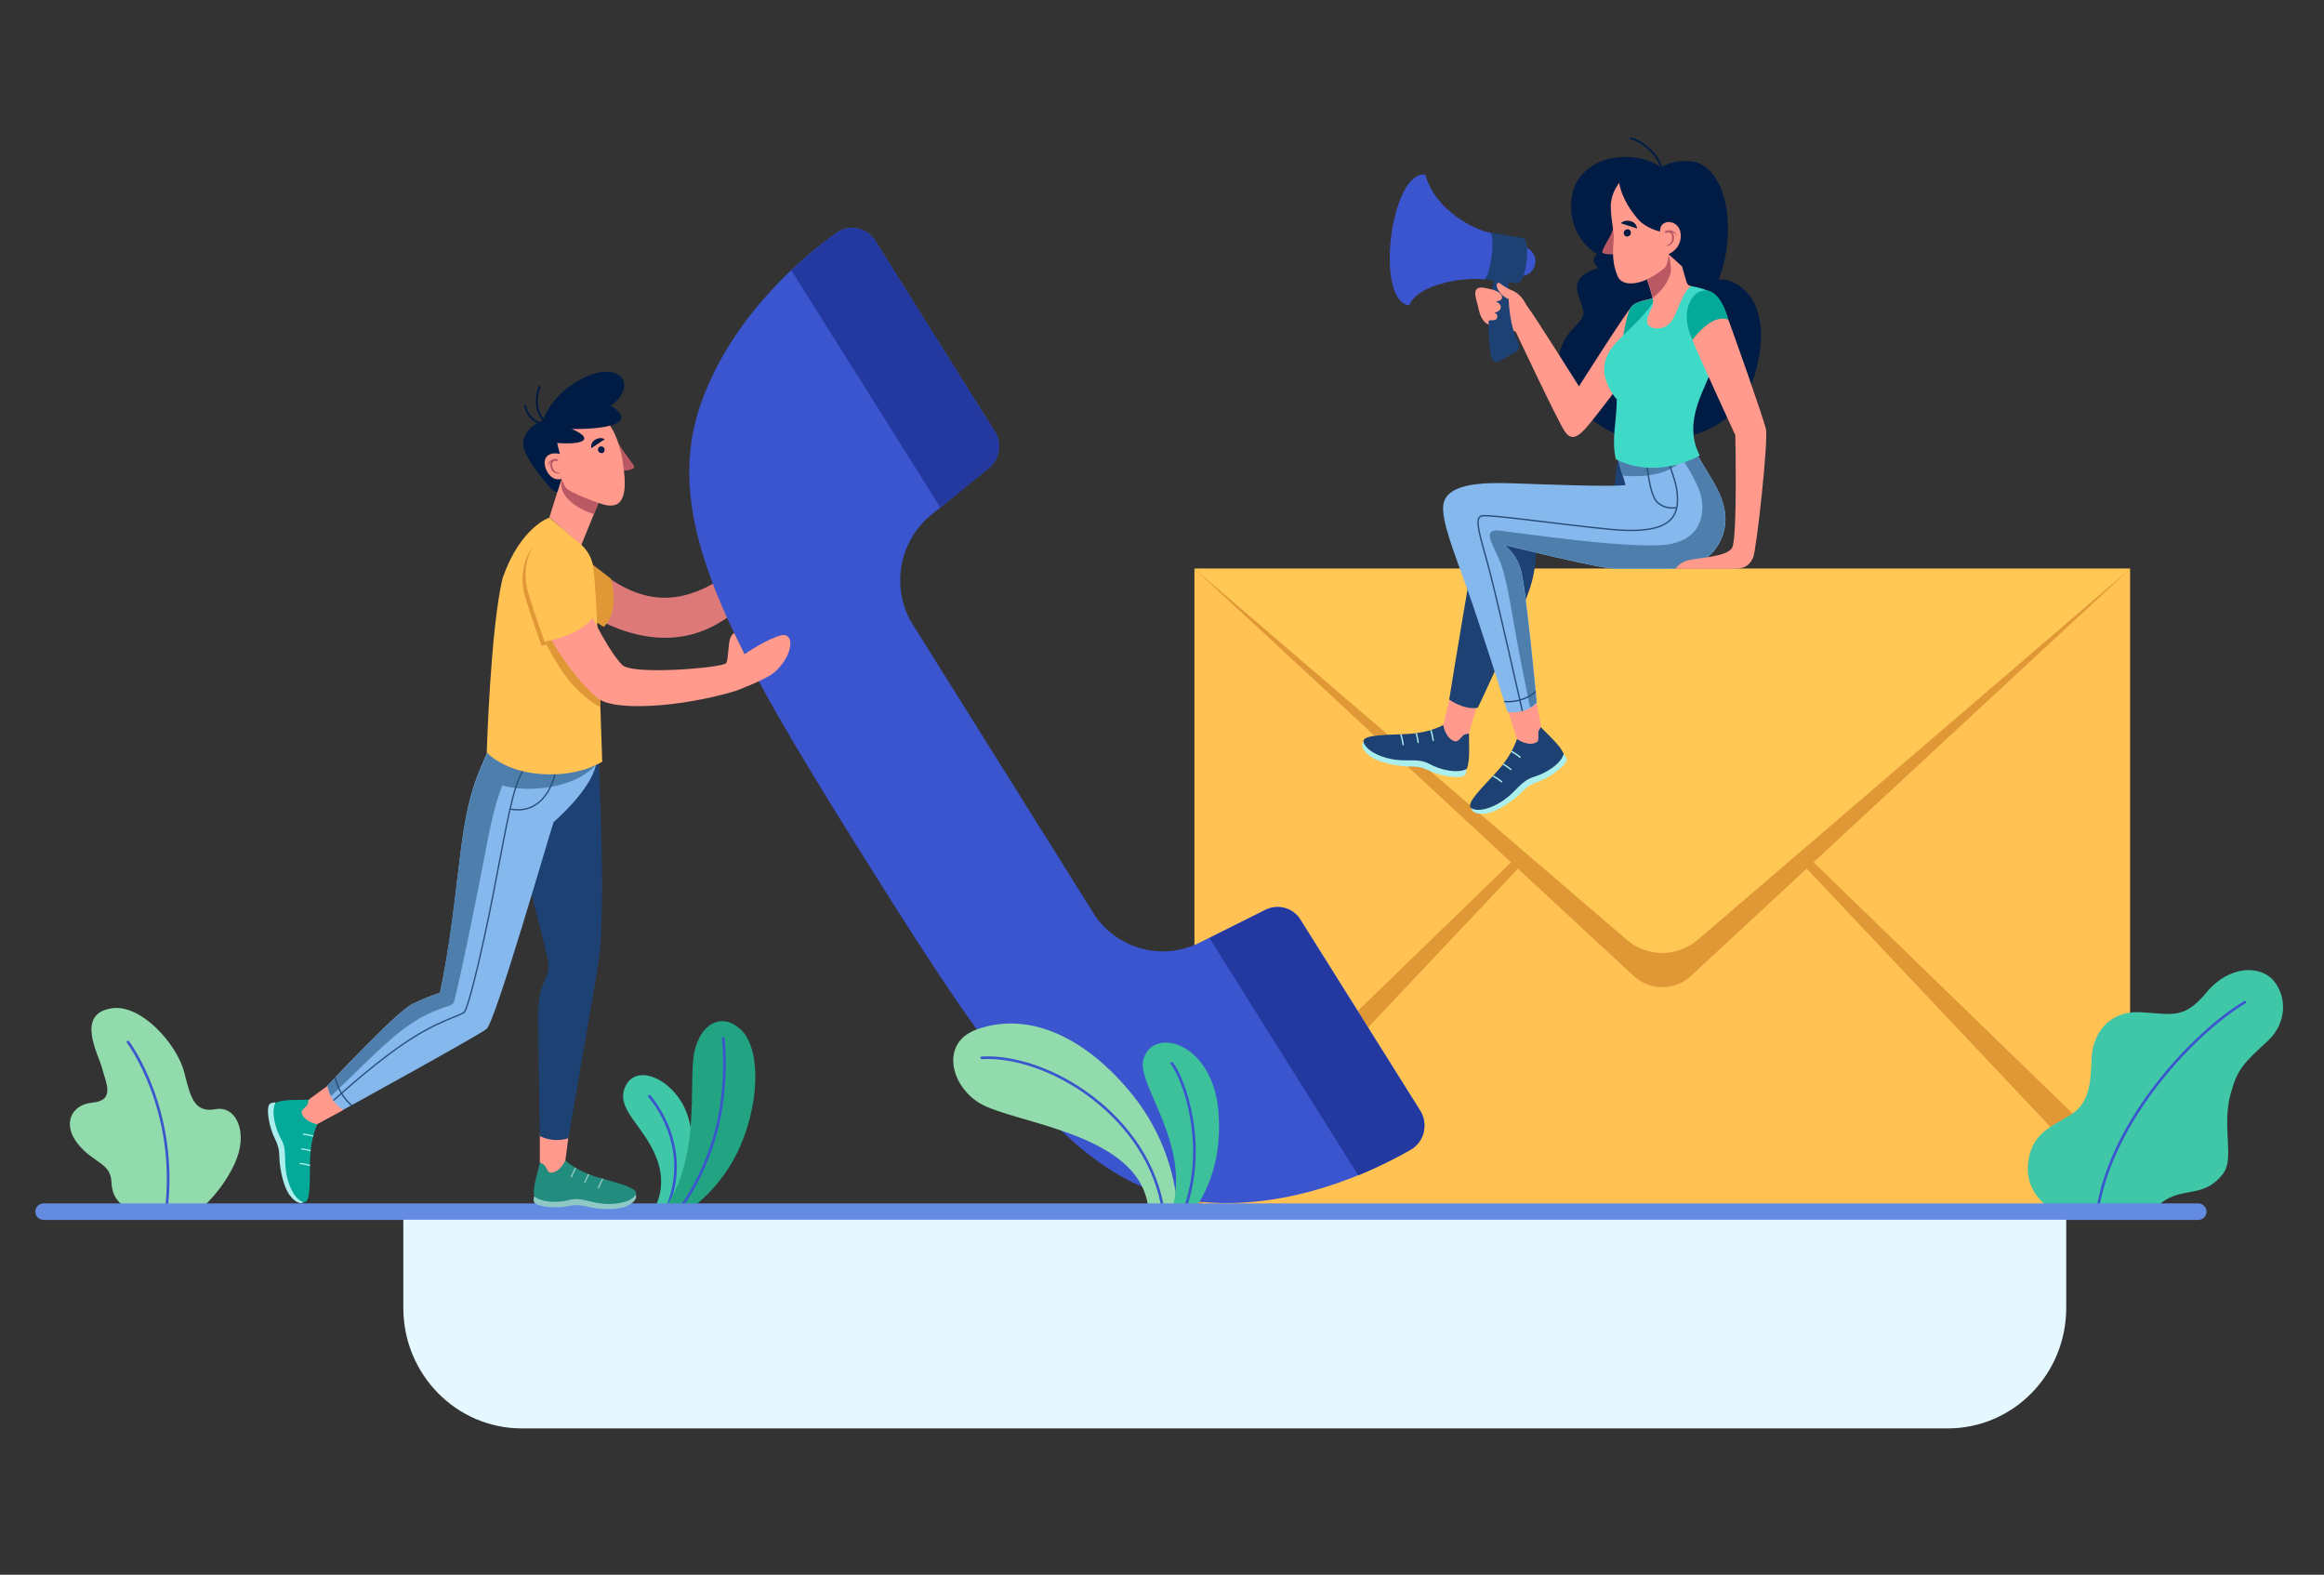 <?xml version="1.0" encoding="utf-8"?>
<!-- Generator: Adobe Illustrator 25.2.0, SVG Export Plug-In . SVG Version: 6.00 Build 0)  -->
<svg version="1.1" id="Layer_1" xmlns="http://www.w3.org/2000/svg" xmlns:xlink="http://www.w3.org/1999/xlink" x="0px" y="0px"
	 viewBox="0 0 927.7 628.5" style="enable-background:new 0 0 927.7 628.5;" xml:space="preserve">
<rect x="0" y="0" width="927.7" height="628.5" fill="#333333" stroke="none"/>
<style type="text/css">
	.st0{fill:#FFC253;}
	.st1{fill:#E09736;}
	.st2{fill:#FFC854;}
	.st3{fill:#40C7A7;}
	.st4{fill:none;stroke:#3B55CE;stroke-width:1.05;stroke-linecap:round;stroke-miterlimit:10;}
	.st5{fill:#3B55CE;}
	.st6{fill:#AAEEED;}
	.st7{fill:#1E4174;}
	.st8{clip-path:url(#SVGID_4_);fill:none;stroke:#AAEEED;stroke-width:0.551;stroke-linecap:round;stroke-miterlimit:10;}
	.st9{clip-path:url(#SVGID_6_);fill:none;stroke:#AAEEED;stroke-width:0.551;stroke-linecap:round;stroke-miterlimit:10;}
	.st10{clip-path:url(#SVGID_10_);fill:none;stroke:#AAEEED;stroke-width:0.551;stroke-linecap:round;stroke-miterlimit:10;}
	.st11{fill:#FF9A8D;}
	.st12{clip-path:url(#SVGID_12_);fill:none;stroke:#AAEEED;stroke-width:0.551;stroke-linecap:round;stroke-miterlimit:10;}
	.st13{clip-path:url(#SVGID_14_);fill:none;stroke:#AAEEED;stroke-width:0.551;stroke-linecap:round;stroke-miterlimit:10;}
	.st14{clip-path:url(#SVGID_16_);fill:none;stroke:#AAEEED;stroke-width:0.551;stroke-linecap:round;stroke-miterlimit:10;}
	.st15{fill:#85B8ED;}
	.st16{fill:#4E7EAC;}
	.st17{clip-path:url(#SVGID_18_);fill:none;stroke:#274D79;stroke-width:0.551;stroke-miterlimit:10;}
	.st18{clip-path:url(#SVGID_20_);fill:none;stroke:#274D79;stroke-width:0.551;stroke-miterlimit:10;}
	.st19{clip-path:url(#SVGID_22_);fill:none;stroke:#274D79;stroke-width:0.551;stroke-miterlimit:10;}
	.st20{fill:#001C45;}
	.st21{fill:#03AA99;}
	.st22{fill:#3ED9C7;}
	.st23{fill:#BA5964;}
	.st24{fill:none;stroke:#001C45;stroke-width:0.787;stroke-linecap:round;stroke-miterlimit:10;}
	.st25{fill:#DD7A79;}
	.st26{fill:#2339A0;}
	.st27{fill:#91DBAC;}
	.st28{fill:#22A482;}
	.st29{fill:#3DC19A;}
	.st30{fill:#638BE2;}
	.st31{fill:#E5F7FF;}
	.st32{fill:#8FC9C6;}
	.st33{fill:#228C7E;}
	.st34{clip-path:url(#SVGID_24_);fill:none;stroke:#8FC9C6;stroke-width:0.525;stroke-linecap:round;stroke-miterlimit:10;}
	.st35{clip-path:url(#SVGID_26_);fill:none;stroke:#8FC9C6;stroke-width:0.525;stroke-linecap:round;stroke-miterlimit:10;}
	.st36{clip-path:url(#SVGID_28_);fill:none;stroke:#8FC9C6;stroke-width:0.525;stroke-linecap:round;stroke-miterlimit:10;}
	.st37{clip-path:url(#SVGID_30_);fill:none;stroke:#AAEEED;stroke-width:0.525;stroke-linecap:round;stroke-miterlimit:10;}
	.st38{clip-path:url(#SVGID_32_);fill:none;stroke:#AAEEED;stroke-width:0.525;stroke-linecap:round;stroke-miterlimit:10;}
	.st39{clip-path:url(#SVGID_34_);fill:none;stroke:#AAEEED;stroke-width:0.525;stroke-linecap:round;stroke-miterlimit:10;}
	.st40{clip-path:url(#SVGID_36_);fill:none;stroke:#274D79;stroke-width:0.525;stroke-miterlimit:10;}
	.st41{clip-path:url(#SVGID_38_);fill:none;stroke:#274D79;stroke-width:0.525;stroke-miterlimit:10;}
	.st42{clip-path:url(#SVGID_40_);fill:none;stroke:#274D79;stroke-width:0.525;stroke-miterlimit:10;}
</style>
<g id="Background">
</g>
<g id="Objects">
	<g id="XMLID_213_">
		<g id="XMLID_1771_">
			<rect id="XMLID_1769_" x="476.8" y="227" class="st0" width="373.5" height="256.6"/>
			<path id="XMLID_1073_" class="st1" d="M476.8,227l175.3,162.5c6.5,6,16.4,6,22.9,0L850.3,227L476.8,227L476.8,227z"/>
			<polygon id="XMLID_1800_" class="st1" points="850.3,483.5 663.6,285.6 850.3,466.7 			"/>
			<polygon id="XMLID_1806_" class="st1" points="476.8,483.5 663.6,285.6 476.8,466.7 			"/>
			<path id="XMLID_1773_" class="st2" d="M476.8,227l172.6,148.1c8.2,7,20.1,7,28.3,0L850.3,227H476.8z"/>
		</g>
		<g id="XMLID_1766_">
			<path id="XMLID_1762_" class="st3" d="M820.5,483.5c0,0-11.8-5.4-11-18.3c0.9-12.9,9.5-15.5,17-20.2c7.5-4.7,8.1-12.6,8.4-22.3
				c0.3-9.7,6.6-19.3,19.3-18.7c12.7,0.6,17.4,3.2,26.6-7.9c9.2-11.1,21.6-10.8,26.8-4.7c5.2,6.2,5.5,16.7-2.3,24
				c-9.6,8.9-12.1,11.1-14.8,20.9c-3.8,13.3,1.7,26.2-3.2,32.3c-6.4,8.2-13.4,6.2-20,8.9s-6.9,6-6.9,6L820.5,483.5L820.5,483.5z"/>
			<path id="XMLID_1767_" class="st4" d="M896.1,400c-19.4,11.5-53.2,46.4-58.9,83.5"/>
		</g>
		<g id="XMLID_1760_">
			<path id="XMLID_1808_" class="st5" d="M601.3,104.3c0-3.3,2.6-5.9,5.8-5.9c3.2,0,5.8,2.6,5.8,5.9c0,3.3-2.6,5.9-5.8,5.9
				C603.9,110.2,601.3,107.6,601.3,104.3z"/>
			<g id="XMLID_2219_">
				<path id="XMLID_2266_" class="st6" d="M544.2,296.1c-0.8,0.9-0.9,3.1,2.8,5.8s11.3,3.8,14.3,4c3.1,0.1,5.1-0.3,9.2,1.7
					c4.1,2,11.4,3.3,14,2c1-0.7,0.9-2.6,0.9-2.6L544.2,296.1z"/>
				<g id="XMLID_2230_">
					<g>
						<path id="SVGID_1_" class="st7" d="M586.4,292.7c-0.1,3.2,0.6,10.9-0.9,14.2c-3.7,1.9-10.3,0.5-14.9-2
							c-4.6-2.5-8.7-0.7-14.9-1.9c-6.1-1.1-10.8-4.1-11.4-6.9c-0.7-3.1,10.4-2.7,18.1-3.2c8.7-0.5,13.8-3.6,13.8-3.6L586.4,292.7z"
							/>
					</g>
					<g>
						<defs>
							<path id="SVGID_2_" d="M586.4,292.7c-0.1,3.2,0.6,10.9-0.9,14.2c-3.7,1.9-10.3,0.5-14.9-2c-4.6-2.5-8.7-0.7-14.9-1.9
								c-6.1-1.1-10.8-4.1-11.4-6.9c-0.7-3.1,10.4-2.7,18.1-3.2c8.7-0.5,13.8-3.6,13.8-3.6L586.4,292.7z"/>
						</defs>
						<clipPath id="SVGID_4_">
							<use xlink:href="#SVGID_2_"  style="overflow:visible;"/>
						</clipPath>
						<path id="XMLID_2263_" class="st8" d="M572.1,295.5c0,0-0.5-4.5-2.1-6.3"/>
					</g>
					<g>
						<defs>
							<path id="SVGID_5_" d="M586.4,292.7c-0.1,3.2,0.6,10.9-0.9,14.2c-3.7,1.9-10.3,0.5-14.9-2c-4.6-2.5-8.7-0.7-14.9-1.9
								c-6.1-1.1-10.8-4.1-11.4-6.9c-0.7-3.1,10.4-2.7,18.1-3.2c8.7-0.5,13.8-3.6,13.8-3.6L586.4,292.7z"/>
						</defs>
						<clipPath id="SVGID_6_">
							<use xlink:href="#SVGID_5_"  style="overflow:visible;"/>
						</clipPath>
						<path id="XMLID_2259_" class="st9" d="M566.1,296.3c0,0-0.5-4.5-2.1-6.3"/>
					</g>
					<g>
						<defs>
							<path id="SVGID_8_" d="M586.4,292.7c-0.1,3.2,0.6,10.9-0.9,14.2c-3.7,1.9-10.3,0.5-14.9-2c-4.6-2.5-8.7-0.7-14.9-1.9
								c-6.1-1.1-10.8-4.1-11.4-6.9c-0.7-3.1,10.4-2.7,18.1-3.2c8.7-0.5,13.8-3.6,13.8-3.6L586.4,292.7z"/>
						</defs>
						<clipPath id="SVGID_10_">
							<use xlink:href="#SVGID_8_"  style="overflow:visible;"/>
						</clipPath>
						<path id="XMLID_2236_" class="st10" d="M560.1,297.2c0,0-0.5-4.5-2.1-6.3"/>
					</g>
				</g>
				<path id="XMLID_2220_" class="st11" d="M589.6,281.7l-3.3,11.1c0,0-1.5,0.1-2.2,0.7s-2.1,2.6-3.1,2.4c-3.9-0.8-4.9-6.5-4.9-6.5
					l2.8-11.6L589.6,281.7z"/>
			</g>
			<path id="XMLID_1867_" class="st7" d="M645.8,183.4l-1.5,11.7l-40.2-0.8c0,0-9.5-0.2-12.3,9.6c-2.8,9.8-13.3,75.3-13.3,75.3
				s5.6,4.2,11.4,3.3c0,0,19-39.8,21.7-50.7c2.7-10.9,1.3-20.2,1.3-20.2l48.4-4.3L645.8,183.4z"/>
			<g id="XMLID_2150_">
				<path id="XMLID_2215_" class="st6" d="M587.3,322.5c0.1,1.2,1.5,2.8,6,2.2c4.5-0.7,10.7-5.3,13-7.4s3.4-3.8,7.7-5.3
					c4.3-1.5,10.4-5.7,11.4-8.5c0.2-1.2-1.2-2.5-1.2-2.5L587.3,322.5z"/>
				<g id="XMLID_2158_">
					<g>
						<path id="SVGID_3_" class="st7" d="M615.1,290.2c2.1,2.4,8,7.4,9.1,10.8c-1.3,4-7,7.6-12,9.1c-5,1.5-6.7,5.6-12,9.3
							c-5.2,3.6-10.5,4.7-12.9,3.1c-2.6-1.8,5.6-9.3,10.8-15.2c5.8-6.5,7.4-12.3,7.4-12.3L615.1,290.2z"/>
					</g>
					<g>
						<defs>
							<path id="SVGID_11_" d="M615.1,290.2c2.1,2.4,8,7.4,9.1,10.8c-1.3,4-7,7.6-12,9.1c-5,1.5-6.7,5.6-12,9.3
								c-5.2,3.6-10.5,4.7-12.9,3.1c-2.6-1.8,5.6-9.3,10.8-15.2c5.8-6.5,7.4-12.3,7.4-12.3L615.1,290.2z"/>
						</defs>
						<clipPath id="SVGID_12_">
							<use xlink:href="#SVGID_11_"  style="overflow:visible;"/>
						</clipPath>
						<path id="XMLID_2207_" class="st12" d="M606.8,302.2c0,0-3.4-2.9-5.8-3"/>
					</g>
					<g>
						<defs>
							<path id="SVGID_13_" d="M615.1,290.2c2.1,2.4,8,7.4,9.1,10.8c-1.3,4-7,7.6-12,9.1c-5,1.5-6.7,5.6-12,9.3
								c-5.2,3.6-10.5,4.7-12.9,3.1c-2.6-1.8,5.6-9.3,10.8-15.2c5.8-6.5,7.4-12.3,7.4-12.3L615.1,290.2z"/>
						</defs>
						<clipPath id="SVGID_14_">
							<use xlink:href="#SVGID_13_"  style="overflow:visible;"/>
						</clipPath>
						<path id="XMLID_2175_" class="st13" d="M603.1,307.1c0,0-3.4-2.9-5.8-3"/>
					</g>
					<g>
						<defs>
							<path id="SVGID_15_" d="M615.1,290.2c2.1,2.4,8,7.4,9.1,10.8c-1.3,4-7,7.6-12,9.1c-5,1.5-6.7,5.6-12,9.3
								c-5.2,3.6-10.5,4.7-12.9,3.1c-2.6-1.8,5.6-9.3,10.8-15.2c5.8-6.5,7.4-12.3,7.4-12.3L615.1,290.2z"/>
						</defs>
						<clipPath id="SVGID_16_">
							<use xlink:href="#SVGID_15_"  style="overflow:visible;"/>
						</clipPath>
						<path id="XMLID_2167_" class="st14" d="M599.4,312c0,0-3.4-2.9-5.8-3"/>
					</g>
				</g>
				<path id="XMLID_2151_" class="st11" d="M613.4,280.4l1.8,9.7c0,0-1,1.2-1.1,2.1c-0.1,0.9,0.3,3.4-0.5,3.9c-3.3,2.2-8-1.1-8-1.1
					l-3.9-12L613.4,280.4z"/>
			</g>
			<path id="XMLID_1889_" class="st15" d="M676.1,178.5c1.5,3.8,4.8,8.4,6.8,12c2.1,3.6,8.4,13.1,4.8,23.1
				c-3.9,10.7-12.7,13.4-21.8,13.4c-9.1,0-15,0-21.2,0s-44.3-9.5-44.3-9.5s4.4,2.6,6.6,9.5c2.2,6.9,6.5,53.5,6.5,53.5
				c-2.8,2.9-6.7,4.1-11.7,3.7c0,0-11.4-36.1-16.2-49.4c-5-13.9-10.5-27.5-9.4-33.6c1.5-8.4,15.9-8.7,27.8-8.3
				c11.9,0.4,39.3,1.5,44.9,0.7l-2.9-10.1L676.1,178.5z"/>
			<path id="XMLID_1606_" class="st16" d="M687.6,213.5c3.7-10-2.7-19.5-4.8-23.1c-2.1-3.6-5.4-8.1-6.8-12l-30.2,4.9l1.8,6.5
				c0,0,16.8,2.3,24.1-6.5c0,0,5.3,8.3,6.9,13.2c2.1,6.8,1.6,17.9-11.6,20.6c-13.2,2.7-61.8-4.6-68.2-5.3c-6.4-0.7-4.3,3.1-0.7,10.7
				c3.6,7.7,5.1,21.4,8.3,37.9c2,10.5,4.4,22,4.4,22c0.9-0.5,1.8-1.2,2.6-2c0,0-4.3-46.5-6.5-53.5c-2.2-6.9-6.6-9.5-6.6-9.5
				s38.1,9.5,44.3,9.5c6.2,0,12.1,0,21.2,0C674.9,227,683.7,224.3,687.6,213.5z"/>
			<g id="XMLID_1037_">
				<g>
					<defs>
						<path id="SVGID_17_" d="M676.1,178.5c1.5,3.8,4.8,8.4,6.8,12c2.1,3.6,8.4,13.1,4.8,23.1c-3.9,10.7-12.7,13.4-21.8,13.4
							c-9.1,0-15,0-21.2,0s-44.3-9.5-44.3-9.5s4.4,2.6,6.6,9.5c2.2,6.9,6.5,53.5,6.5,53.5c-2.8,2.9-6.7,4.1-11.7,3.7
							c0,0-11.5-36.1-16.2-49.4c-4.8-13.8-10.5-27.5-9.4-33.6c1.5-8.4,15.9-8.7,27.8-8.3c11.9,0.4,39.3,1.5,44.9,0.7l-2.9-10.1
							L676.1,178.5z"/>
					</defs>
					<clipPath id="SVGID_18_">
						<use xlink:href="#SVGID_17_"  style="overflow:visible;"/>
					</clipPath>
					<path id="XMLID_1590_" class="st17" d="M664.7,178.5c1.5,9.1,5.3,13.6,4.9,22c-0.4,8.3-7,12.6-26.4,10.8
						c-19.3-1.8-49.1-6.2-51.7-5.4c-2.6,0.7-1.7,4.8,1.7,16.7c3.5,11.9,15.3,64.8,15.3,64.8"/>
				</g>
				<g>
					<defs>
						<path id="SVGID_19_" d="M676.1,178.5c1.5,3.8,4.8,8.4,6.8,12c2.1,3.6,8.4,13.1,4.8,23.1c-3.9,10.7-12.7,13.4-21.8,13.4
							c-9.1,0-15,0-21.2,0s-44.3-9.5-44.3-9.5s4.4,2.6,6.6,9.5c2.2,6.9,6.5,53.5,6.5,53.5c-2.8,2.9-6.7,4.1-11.7,3.7
							c0,0-11.5-36.1-16.2-49.4c-4.8-13.8-10.5-27.5-9.4-33.6c1.5-8.4,15.9-8.7,27.8-8.3c11.9,0.4,39.3,1.5,44.9,0.7l-2.9-10.1
							L676.1,178.5z"/>
					</defs>
					<clipPath id="SVGID_20_">
						<use xlink:href="#SVGID_19_"  style="overflow:visible;"/>
					</clipPath>
					<path id="XMLID_1038_" class="st18" d="M669.3,202.6c0,0-4.3,1-7.7-2.1c-3.4-3.1-4.4-17.1-4.4-17.1"/>
				</g>
				<g>
					<defs>
						<path id="SVGID_21_" d="M676.1,178.5c1.5,3.8,4.8,8.4,6.8,12c2.1,3.6,8.4,13.1,4.8,23.1c-3.9,10.7-12.7,13.4-21.8,13.4
							c-9.1,0-15,0-21.2,0s-44.3-9.5-44.3-9.5s4.4,2.6,6.6,9.5c2.2,6.9,6.5,53.5,6.5,53.5c-2.8,2.9-6.7,4.1-11.7,3.7
							c0,0-11.5-36.1-16.2-49.4c-4.8-13.8-10.5-27.5-9.4-33.6c1.5-8.4,15.9-8.7,27.8-8.3c11.9,0.4,39.3,1.5,44.9,0.7l-2.9-10.1
							L676.1,178.5z"/>
					</defs>
					<clipPath id="SVGID_22_">
						<use xlink:href="#SVGID_21_"  style="overflow:visible;"/>
					</clipPath>
					<path id="XMLID_1374_" class="st19" d="M598.9,279.8c0,0,8.6,1.9,15.2-4.7"/>
				</g>
			</g>
			<path id="XMLID_2377_" class="st20" d="M663.2,66.9c0,0-6.1-5.2-17.4-4.1c-9,0.9-15.6,6.2-17.7,12.9c-2.1,6.7-1.5,18.9,9.5,25.8
				c0,0-3.4,1.9,0.4,5.5c0,0-5.8,1.4-7.7,4.7c-1.9,3.3,0,6.4,1.1,10.1c1.1,3.7,1.5,4.3-3.4,9.3c-4.9,5-9.1,13.8-2.2,25
				c6.9,11.3,18.9,20.7,35.6,19.8c16.9-0.9,35.9-6.6,40.7-33s-11.6-32.4-16.1-31.2c0,0,5-11.3,3.5-25.8
				c-1.5-14.5-8.5-21.1-14.4-21.5C666.5,63.7,663.2,66.9,663.2,66.9z"/>
			<path id="XMLID_1683_" class="st11" d="M659.7,119c-2.2,0.7-6,1.2-7.9,2.8c-2,1.6-21.5,32.4-21.5,32.4s-18-28.6-20.6-31.9
				c-2.8-3.6-16.5-8-19-7.5c-3.1,0.6-1.4,4.5-0.8,7.1c0.4,1.5,0.9,5.5,3.5,7.2c2.5,1.8,11.6,3.2,11.6,3.2s16.2,34.5,19.5,39.7
				c2.2,3.3,4.5,3.4,8.5-1.1c3.9-4.3,19.4-25,19.4-25L659.7,119z"/>
			<path id="XMLID_2049_" class="st21" d="M659.7,119c-3.6,1.3-6.8,1.2-8.6,3.6c-1.8,2.3-3.4,13-3.4,13s8.9-1.8,11.3-6.6
				c2.4-4.8,2.4-9.1,2.4-9.1L659.7,119z"/>
			<path id="XMLID_2309_" class="st22" d="M672.1,113.1c0,0,1.5,1.1,3,1.1c2,0.3,8.5,1.7,9.8,4.2c3.2,4.4-0.1,18.9-1.9,29.1
				c-1.1,6.2-11.9,20.1-4.5,34.3c0,0-16.7,10-33.5,1.5c-1.8-8.4,0.3-14.3,0.4-23.9c-2.4-2.6-4.7-7.4-5-10.6
				c-0.8-11.6,10.6-15.1,19.5-28.1c2.5-3.6,4.4-3.4,7.7-6.1C669.9,113.1,672.1,113.1,672.1,113.1z"/>
			<path id="XMLID_1633_" class="st11" d="M677.3,118.1c5-3.2,9.1,0.7,11.5,6.6c2.4,5.8,15,41.9,16.1,46.4
				c1.1,4.5-3.8,48.9-5.1,51.5c-1.3,2.6-2.7,4.4-7.7,4.4s-23.2,0-23.2,0s1.2-2.4,5.1-3.4c4-1,15.2-1.3,17.4-4.9s1.3-45,1.3-45
				s-14-30.3-17.1-37.9C672.5,128.2,673.7,120.4,677.3,118.1z"/>
			<path id="XMLID_1757_" class="st21" d="M679.6,116.1c-3,0-9.8,6.9-4,19.6c0,0,7.5-10.8,14.3-8.1
				C689.9,127.6,686.9,114.4,679.6,116.1z"/>
			<g id="XMLID_1895_">
				<path id="XMLID_2064_" class="st11" d="M666.1,101.4l5.3,4.8l2.3,8c0,0-3.3,2.2-4.6,4.2c-1.6,2.4-5,8.1-9.2,8.6
					c0,0,0.4-5.1-0.2-7.9c-0.6-2.8-2.5-8.3-2.5-8.3L666.1,101.4z"/>
				<path id="XMLID_2050_" class="st23" d="M666.1,101.4c0,0,1.1,4.5,0.9,6.7c-0.2,2.3-2.2,7-7.3,10.8c-0.6-2.8-2.5-8.3-2.5-8.3
					L666.1,101.4z"/>
				<path id="XMLID_2046_" class="st23" d="M643.9,91.4c-1,3.6-5,8.6-4.2,9.5c0.7,0.7,4.2,0.6,4.2,0.6s2.5-2.5,1.7-6
					C644.8,92,643.9,91.4,643.9,91.4z"/>
				<path id="XMLID_1993_" class="st11" d="M652.7,68.9c-4.9,0.5-9.8,7.3-9.7,13.6s1.5,9.7,1.1,14.1c-0.4,4.4-0.4,8.7,1.5,13.3
					c1.2,3.1,4.4,3.8,8.6,2.8c3.9-0.9,9.2-4.7,10.4-5.9c1.2-1.2,1.5-5.3,1.5-5.3s5.8-0.9,8.4-6.2C677.1,89.8,676.6,66.7,652.7,68.9z
					"/>
				<path id="XMLID_1981_" class="st20" d="M666.1,101.4c0,0,5.3-2.1,4.8-8c-0.5-6.1-8.6-6.3-8.2-1c0,0-5.7-1.1-9.1-5.2
					c-6.5-7.7-7.2-14-7.2-14c1.4-9.6,16.9-6.2,16.9-6.2s7.9-3.4,14.6,1.1c4.8,3.3,7.2,14.9,3.4,24.6c-3.9,9.7-9.8,13.6-9.8,13.6
					L666.1,101.4z"/>
				<g id="XMLID_1897_">
					<g id="XMLID_1920_">
						<path id="XMLID_1935_" class="st20" d="M648.2,92.9c0-0.8,0.7-1.4,1.5-1.4c0.8,0,1.4,0.7,1.3,1.5c0,0.8-0.7,1.4-1.5,1.4
							C648.7,94.4,648.1,93.7,648.2,92.9z"/>
						<path id="XMLID_1921_" class="st20" d="M647,89.1l6.5,2.1c0,0-0.1-2.2-2.4-2.9C648.4,87.5,647,89.1,647,89.1z"/>
					</g>
					<path id="XMLID_1913_" class="st23" d="M667.5,92.1c-0.9-0.3-2.2-0.3-2.9,0.3c-0.3,0.2,0.2,0.7,0.5,0.6
						c1.5-0.6,3.3-0.6,4.1,1.1c0,0.1,0.1,0,0.1-0.1C669,93.1,668.5,92.4,667.5,92.1z"/>
					<path id="XMLID_1898_" class="st23" d="M666.8,92.2c-0.2-0.1-0.5,0.3-0.5,0.5c0.2,0.1,0.6,0.4,0.8,0.7c0.3,0.6,0.4,1.1,0.4,1.7
						c-0.1,1.5-1,2.6-2.4,2.9c0,0-0.1,0.1,0,0.1c1.3,0.3,2.7-1,3-2.2C668.4,94.8,668.3,92.9,666.8,92.2z"/>
				</g>
			</g>
			<path id="XMLID_1796_" class="st11" d="M659.9,120.9c0.1,1.7-3.1,5.5-2.3,8.1c0.8,2.6,6.1,3,9,0c2.9-3,4.6-12.3,8.5-14.8
				c0,0-1.3,0-1.9-1.6L659.9,120.9z"/>
			<path id="XMLID_1653_" class="st7" d="M602.4,111.9c0,0-1.6,14.1,3.8,25.4c0.5,1.1,0.1,2.5-1,3.1l-6.5,3.7
				c-1.4,0.8-3.1,0-3.4-1.6c-1-5.5-2.4-17.7,1.3-31.2L602.4,111.9z"/>
			<path id="XMLID_1791_" class="st11" d="M595.5,115.5c1.7,0.5,4.1,1.5,4.1,3.1c0.1,1.6-2.5,1.7-2.5,1.7s1.8,0.8,2,2
				c0.1,1.2-1,2.4-2.7,2.4c0,0,1.8,0.6,1.2,2.2c-0.5,1.6-3.1,0.3-3.7,1.5c0,0-1.5-1.5-1.7-4.9C592.1,120,595.5,115.5,595.5,115.5z"
				/>
			<path id="XMLID_1799_" class="st11" d="M609.6,122.3c-1.6-3.1-3.1-5.3-6.7-6.7c-3.1-1.2-4.5-3.6-5.3-2.4c-0.8,1.2,1.4,5,4.7,6.2
				L609.6,122.3z"/>
			<path id="XMLID_1797_" class="st7" d="M592.2,111.4l13.5,1.7c3.5,0.4,5.6-17.7,2.2-18.1l-13.3-2.3L592.2,111.4z"/>
			<path id="XMLID_1809_" class="st5" d="M594.6,92.8c-4.9-0.6-21.9-8.6-25.6-23.1c-13.9-1.8-20.4,50.4-6.5,52.2
				c3.8-9,22.9-11.3,29.7-10.4C594.9,111.8,597.3,93.1,594.6,92.8z"/>
			<path id="XMLID_1671_" class="st24" d="M651,55.2c4.3,1,10.7,6.2,12.2,11.7"/>
		</g>
		<g id="XMLID_2144_">
			<path id="XMLID_1764_" class="st25" d="M234.1,223.4c11.1,10.3,23.3,17.3,37.3,14.6c19.8-3.8,35.2-24.3,35.2-24.3
				s5.1,6.7,5.1,7.4c0,0.7-13.1,27-36.8,32.4c-23.7,5.4-45-11.9-45-11.9L234.1,223.4z"/>
			<path id="XMLID_2131_" class="st5" d="M437.2,365.6c9.4,13.4,27,17.9,41.5,10.7l26.4-13.2c5-2.5,11.1-0.8,14.1,4l47.7,76.1
				c3.4,5.4,1.6,12.5-3.8,15.6c-15.4,8.9-47.3,23.9-82.4,21c-49.3-4.1-81.3-50.6-135.5-137.1S263,206.9,280.2,159.9
				c12.3-33.5,39.1-56.5,53.6-66.9c5.1-3.7,12.2-2.3,15.6,3.1l47.7,76.1c3,4.8,2,11.1-2.4,14.6l-23,18.7
				c-12.6,10.3-16.1,28.4-8,42.7L437.2,365.6z"/>
			<path id="XMLID_3344_" class="st26" d="M375.4,202.6l19.3-15.7c4.4-3.6,5.4-9.9,2.4-14.6L371.9,132l-22.8-36.3
				c-3.5-5-10.3-6.3-15.3-2.7c-4.9,3.5-11.2,8.6-17.9,14.9L375.4,202.6z"/>
			<path id="XMLID_3349_" class="st26" d="M542.2,469.1c8.5-3.5,15.6-7.2,20.9-10.2c5.3-3,7-9.8,4.1-15.1l-49-78
				c-3.2-3.7-8.5-4.8-13-2.6l-22.4,11.2L542.2,469.1z"/>
			<path id="XMLID_1763_" class="st1" d="M234.8,224l9,6.9c0,0,4.1,12.7-2.8,19.3l-12-7.4L234.8,224z"/>
		</g>
		<g id="XMLID_2117_">
			<path id="XMLID_1795_" class="st27" d="M79,483.5c0,0,8.9-6.8,14.6-18.9c5.9-12.6,0.6-23.5-7.6-21.9c-8.8,1.7-10.1-5.6-12.5-14.9
				c-2.9-11.1-17.1-27-28.7-25.4c-14.9,2.1-5.5,18.3-4,24.1c1.5,5.9,5.3,12.7-4,13.6c-8.4,0.8-12.1,8.6-5.6,16.6
				c6.2,7.6,13,7.4,13.3,15.1c0.3,7.7,5,9.8,9,11.7L79,483.5L79,483.5z"/>
			<path id="XMLID_2111_" class="st4" d="M51.1,415.9c0,0,20.3,26.9,15.2,67.7"/>
		</g>
		<g id="XMLID_2114_">
			<path id="XMLID_2113_" class="st3" d="M260.5,483.5c0,0,5.8-7.9,2.3-19.2c-4.5-14.6-17.9-21.4-13-31c4-8,16-3.9,22.4,6.8
				c6.1,10.3,6.6,32.1-3.1,43.4H260.5z"/>
			<path id="XMLID_2115_" class="st4" d="M259.2,437.5c0,0,18.4,20.2,6.4,46"/>
		</g>
		<g id="XMLID_2116_">
			<path id="XMLID_2110_" class="st28" d="M274.2,483.5c0,0,13.9-8.6,21.5-26.5s7.9-38.7,0-46.1c-7.4-6.9-16.2-2.7-18.6,9.4
				s3,42.8-12.6,63.1L274.2,483.5L274.2,483.5z"/>
			<path id="XMLID_2112_" class="st4" d="M288.7,414.4c0,0,2.3,18.2-3,37.7s-15.2,31.5-15.2,31.5"/>
		</g>
		<g id="XMLID_1587_">
			<path id="XMLID_1526_" class="st27" d="M470,483.5c0,0,0.3-24.9-19.2-48.1c-19.5-23.2-41.7-31.5-61-24.5
				c-14.3,5.2-10.6,22.1,1.1,29.3c13.9,8.5,65.8,11.9,67.6,43.4H470z"/>
			<path id="XMLID_1552_" class="st4" d="M391.9,422.2c26.5-1.5,66.9,23.2,72.5,61.4"/>
		</g>
		<g id="XMLID_1535_">
			<path id="XMLID_1566_" class="st29" d="M476,483.5c0,0,12.8-13.9,10.3-40.6s-25.6-33.3-29.8-20.4c-3.3,10.2,19.3,33.8,11.2,61
				H476z"/>
			<path id="XMLID_1568_" class="st4" d="M467.8,424.4c5,6.5,14.5,33.2,4.8,59.1"/>
		</g>
		<path id="XMLID_2128_" class="st30" d="M877.5,486.9H17.4c-1.8,0-3.3-1.5-3.3-3.3l0,0c0-1.8,1.5-3.3,3.3-3.3h860.1
			c1.8,0,3.3,1.5,3.3,3.3l0,0C880.8,485.4,879.3,486.9,877.5,486.9z"/>
		<path id="XMLID_2125_" class="st31" d="M777.5,570.1H208.3c-26.1,0-47.3-21.5-47.3-48.1v-35.2h663.8V522
			C824.8,548.6,803.6,570.1,777.5,570.1z"/>
	</g>
	<g id="XMLID_2047_">
		<g id="XMLID_2203_">
			<g id="XMLID_2241_">
				<path id="XMLID_2258_" class="st32" d="M253.8,476.7c0.5,1,0.1,3.1-3.9,4.8c-4,1.7-11.3,1-14.2,0.4c-2.9-0.6-4.6-1.4-8.9-0.5
					c-4.3,0.9-11.3,0.5-13.4-1.3c-0.7-0.9-0.2-2.6-0.2-2.6L253.8,476.7z"/>
				<g id="XMLID_2245_">
					<g>
						<path id="SVGID_7_" class="st33" d="M215.5,464c-0.6,3-3,10-2.3,13.4c3,2.6,9.4,2.8,14.2,1.5c4.8-1.2,8.2,1.3,14.3,1.6
							c5.9,0.3,10.9-1.3,12.1-3.8c1.3-2.8-9-4.9-16.1-7.1c-7.9-2.5-12-6.4-12-6.4L215.5,464z"/>
					</g>
					<g>
						<defs>
							<path id="SVGID_23_" d="M215.5,464c-0.6,3-3,10-2.3,13.4c3,2.6,9.4,2.8,14.2,1.5c4.8-1.2,8.2,1.3,14.3,1.6
								c5.9,0.3,10.9-1.3,12.1-3.8c1.3-2.8-9-4.9-16.1-7.1c-7.9-2.5-12-6.4-12-6.4L215.5,464z"/>
						</defs>
						<clipPath id="SVGID_24_">
							<use xlink:href="#SVGID_23_"  style="overflow:visible;"/>
						</clipPath>
						<path id="XMLID_2255_" class="st34" d="M228.1,469.7c0,0,1.4-4,3.3-5.4"/>
					</g>
					<g>
						<defs>
							<path id="SVGID_25_" d="M215.5,464c-0.6,3-3,10-2.3,13.4c3,2.6,9.4,2.8,14.2,1.5c4.8-1.2,8.2,1.3,14.3,1.6
								c5.9,0.3,10.9-1.3,12.1-3.8c1.3-2.8-9-4.9-16.1-7.1c-7.9-2.5-12-6.4-12-6.4L215.5,464z"/>
						</defs>
						<clipPath id="SVGID_26_">
							<use xlink:href="#SVGID_25_"  style="overflow:visible;"/>
						</clipPath>
						<path id="XMLID_2252_" class="st35" d="M233.5,471.9c0,0,1.4-4,3.3-5.3"/>
					</g>
					<g>
						<defs>
							<path id="SVGID_27_" d="M215.5,464c-0.6,3-3,10-2.3,13.4c3,2.6,9.4,2.8,14.2,1.5c4.8-1.2,8.2,1.3,14.3,1.6
								c5.9,0.3,10.9-1.3,12.1-3.8c1.3-2.8-9-4.9-16.1-7.1c-7.9-2.5-12-6.4-12-6.4L215.5,464z"/>
						</defs>
						<clipPath id="SVGID_28_">
							<use xlink:href="#SVGID_27_"  style="overflow:visible;"/>
						</clipPath>
						<path id="XMLID_2249_" class="st36" d="M238.9,474.1c0,0,1.4-4,3.3-5.4"/>
					</g>
				</g>
				<path id="XMLID_2242_" class="st11" d="M215.5,452.1V464c0,0,1.3,0.5,1.9,1.1c0.6,0.7,1.3,2.9,2.3,2.9c3.8,0.2,6-4.9,6-4.9
					l1.4-10.8L215.5,452.1z"/>
			</g>
			<g id="XMLID_2221_">
				<path id="XMLID_2238_" class="st6" d="M121.3,479.7c-0.8,0.8-2.9,0.9-5.6-2.6c-2.7-3.5-3.9-10.8-4.1-13.8
					c-0.2-3,0.1-4.9-1.9-8.9c-2-4-3.5-10.9-2.3-13.5c0.6-0.9,2.5-0.9,2.5-0.9L121.3,479.7z"/>
				<g id="XMLID_2225_">
					<g>
						<path id="SVGID_9_" class="st21" d="M123.2,438.9c-3,0.2-10.3-0.3-13.3,1.3c-1.7,3.6-0.1,10,2.3,14.4c2.5,4.4,1,8.4,2.2,14.4
							c1.2,5.9,4.1,10.3,6.9,10.8c3,0.6,2.2-10.2,2.5-17.7c0.3-8.4,2.9-13.4,2.9-13.4L123.2,438.9z"/>
					</g>
					<g>
						<defs>
							<path id="SVGID_29_" d="M123.2,438.9c-3,0.2-10.3-0.3-13.3,1.3c-1.7,3.6-0.1,10,2.3,14.4c2.5,4.4,1,8.4,2.2,14.4
								c1.2,5.9,4.1,10.3,6.9,10.8c3,0.6,2.2-10.2,2.5-17.7c0.3-8.4,2.9-13.4,2.9-13.4L123.2,438.9z"/>
						</defs>
						<clipPath id="SVGID_30_">
							<use xlink:href="#SVGID_29_"  style="overflow:visible;"/>
						</clipPath>
						<path id="XMLID_2235_" class="st37" d="M121.1,452.7c0,0,4.2,0.3,6,1.8"/>
					</g>
					<g>
						<defs>
							<path id="SVGID_31_" d="M123.2,438.9c-3,0.2-10.3-0.3-13.3,1.3c-1.7,3.6-0.1,10,2.3,14.4c2.5,4.4,1,8.4,2.2,14.4
								c1.2,5.9,4.1,10.3,6.9,10.8c3,0.6,2.2-10.2,2.5-17.7c0.3-8.4,2.9-13.4,2.9-13.4L123.2,438.9z"/>
						</defs>
						<clipPath id="SVGID_32_">
							<use xlink:href="#SVGID_31_"  style="overflow:visible;"/>
						</clipPath>
						<path id="XMLID_2232_" class="st38" d="M120.4,458.6c0,0,4.2,0.3,6,1.8"/>
					</g>
					<g>
						<defs>
							<path id="SVGID_33_" d="M123.2,438.9c-3,0.2-10.3-0.3-13.3,1.3c-1.7,3.6-0.1,10,2.3,14.4c2.5,4.4,1,8.4,2.2,14.4
								c1.2,5.9,4.1,10.3,6.9,10.8c3,0.6,2.2-10.2,2.5-17.7c0.3-8.4,2.9-13.4,2.9-13.4L123.2,438.9z"/>
						</defs>
						<clipPath id="SVGID_34_">
							<use xlink:href="#SVGID_33_"  style="overflow:visible;"/>
						</clipPath>
						<path id="XMLID_2229_" class="st39" d="M119.8,464.4c0,0,4.2,0.3,6,1.8"/>
					</g>
				</g>
				<path id="XMLID_2222_" class="st11" d="M130.7,433.4l-7.5,5.5c0,0-0.1,1.4-0.6,2.2c-0.5,0.7-2.4,2.1-2.2,3
					c0.9,3.7,6.2,4.6,6.2,4.6l10.5-5.7L130.7,433.4z"/>
			</g>
			<path id="XMLID_2218_" class="st7" d="M238.1,283c-13.1,0-22.8,1-22.8,1c-4.2,1.9-11.4,11.5-13.5,17.7c-2.1,6.2,1,14.7,2.1,20
				c6.1,29.4,12.4,49.8,14.8,61.5c1.5,7.1-3.7,8.3-3.8,19.6c-0.1,16.2,0.6,50.6,0.6,50.6s4.9,2.9,11.4,0.9c0,0,9.8-56.9,10.9-63.4
				c1.8-10.5,2.3-15,2.5-33.2C240.6,332,238.1,283,238.1,283z"/>
			<path id="XMLID_1899_" class="st15" d="M237.9,305.2c-2.2,10.4-16.9,22.9-16.9,22.9c-1.7,4.8-23.2,79.7-26.8,82.6
				c-3.6,2.8-57.1,32.2-57.1,32.2c-2.6-1.4-4.1-3.5-5.1-5.4c-0.7-1.5-1.1-2.8-1.2-3.6c0-0.2-0.1-0.4-0.1-0.5c0-0.1,0-0.1,0-0.1
				s27.4-29.4,33.9-32.6c7-3.4,11-4.4,11-4.4v0c7.4-34.8,7.1-62,13.1-81.2c1.1-3.6,2.3-6.7,3.5-9.5c1.5-3.4,2.7-6.2,3.6-8.7
				c0.4-1,0.7-2,1.1-2.9c0.3-0.9,0.6-1.8,0.9-2.5c0.2-0.5,0.3-1,0.5-1.5c0.7-2.2,1.2-3.9,1.7-5.6c0.2-0.7,0.5-1.4,0.7-2.2
				c0.1-0.3,0.3-0.7,0.4-1.1c0.1-0.4,0.3-0.8,0.5-1.1h0v0l10.2,7.7l4.9,3.7L237.9,305.2z"/>
			<path id="XMLID_1849_" class="st16" d="M216.7,291.6c-1.5,1.9-3.6,4.4-6.2,6.8c-7.6,6.7-12.2,17.2-16.2,38.8
				c-4.6,24.4-12.2,60.7-13.2,62.9c-0.9,2.2-7.7,1.4-20,10.6c-9.3,6.9-22.9,21.3-29,26.8c-0.7-1.5-1.1-2.8-1.2-3.6
				c0-0.2-0.1-0.4-0.1-0.5c0-0.1,0-0.1,0-0.1s27.4-29.4,33.9-32.6c7-3.4,11-4.4,11-4.4v0c7-34.8,7.1-62,13.1-81.2
				c1.1-3.6,2.3-6.7,3.5-9.4c1.5-3.4,2.7-6.2,3.6-8.7c0.4-1,0.8-2,1.1-2.9c0.3-0.9,0.6-1.8,0.9-2.5c0.2-0.5,0.3-1,0.5-1.5
				c0.7-2.2,1.2-3.9,1.7-5.6c0.2-0.7,0.5-1.4,0.7-2.2c0.1-0.3,0.3-0.7,0.4-1.1c0.1-0.4,0.3-0.7,0.5-1.1v0l10.2,7.8L216.7,291.6z"/>
			<path id="XMLID_2211_" class="st16" d="M237.9,305.2c0,0-6.7,8.9-25.1,9.6c-12.7,0.5-20.8-4.7-20.8-4.7l5-7.9L237.9,305.2z"/>
			<g id="XMLID_2204_">
				<g>
					<defs>
						<path id="SVGID_35_" d="M137.2,443c0,0,53.5-29.4,57.1-32.3c3.6-2.8,25.1-77.7,26.8-82.5c0,0,15.8-13.1,18-23.5l-36.6-24.4
							c-2.8,6.1-2.8,10.2-10.2,25.5c-7.1,14.6-9.7,55.8-16.6,90.6c0,0-4,1-11,4.4c-6.5,3.1-33.9,32.6-33.9,32.6
							S131.5,439.9,137.2,443z"/>
					</defs>
					<clipPath id="SVGID_36_">
						<use xlink:href="#SVGID_35_"  style="overflow:visible;"/>
					</clipPath>
					<path id="XMLID_2210_" class="st40" d="M230.2,284.8c-7.7,10-17.5,16.1-21.6,23c-4.1,6.9-6.4,21.8-11.7,49
						c-5.3,27-10.1,45.4-11.5,47.1c-1.5,1.6-10.5,3.2-24.6,12.9c-14.1,9.6-30.5,25-30.5,25"/>
				</g>
				<g>
					<defs>
						<path id="SVGID_37_" d="M137.2,443c0,0,53.5-29.4,57.1-32.3c3.6-2.8,25.1-77.7,26.8-82.5c0,0,15.8-13.1,18-23.5l-36.6-24.4
							c-2.8,6.1-2.8,10.2-10.2,25.5c-7.1,14.6-9.7,55.8-16.6,90.6c0,0-4,1-11,4.4c-6.5,3.1-33.9,32.6-33.9,32.6
							S131.5,439.9,137.2,443z"/>
					</defs>
					<clipPath id="SVGID_38_">
						<use xlink:href="#SVGID_37_"  style="overflow:visible;"/>
					</clipPath>
					<path id="XMLID_2209_" class="st41" d="M221.6,308.6c0,0-3.1,17.1-18.1,14.3"/>
				</g>
				<g>
					<defs>
						<path id="SVGID_39_" d="M137.2,443c0,0,53.5-29.4,57.1-32.3c3.6-2.8,25.1-77.7,26.8-82.5c0,0,15.8-13.1,18-23.5l-36.6-24.4
							c-2.8,6.1-2.8,10.2-10.2,25.5c-7.1,14.6-9.7,55.8-16.6,90.6c0,0-4,1-11,4.4c-6.5,3.1-33.9,32.6-33.9,32.6
							S131.5,439.9,137.2,443z"/>
					</defs>
					<clipPath id="SVGID_40_">
						<use xlink:href="#SVGID_39_"  style="overflow:visible;"/>
					</clipPath>
					<path id="XMLID_2208_" class="st42" d="M133.6,428c0.1,4.6,3.2,11.2,9,14.8"/>
				</g>
			</g>
		</g>
		<g id="XMLID_2182_">
			<g id="XMLID_2192_">
				<polygon id="XMLID_2196_" class="st11" points="219.3,206.5 232,217.6 239.2,200 224.1,191.2 				"/>
				<path id="XMLID_2193_" class="st23" d="M237.1,205.2c0,0-14.9-4.3-12.9-14l15.1,8.8L237.1,205.2z"/>
			</g>
		</g>
		<path id="XMLID_2173_" class="st0" d="M231.7,217.1c2.9,2.5,4.8,6,5.2,9.9c0.7,6.2,1.2,15.5,1.8,29.1c0.5,12.3,1.7,47.9,1.7,47.9
			s-9.3,6.2-24.8,4.9c-14.9-1.2-21.3-8.6-21.3-8.6s1.5-50.1,6.4-69.8c7.2-20.3,18.6-23.9,18.6-23.9L231.7,217.1z"/>
		<g id="XMLID_2155_">
			<path id="XMLID_2199_" class="st23" d="M246.8,176.9c0.8,1.4,4.9,7.2,6.2,8.9c1.3,1.7-4,2.1-4,2.1L246.8,176.9z"/>
			<path id="XMLID_2189_" class="st11" d="M224.1,191.2c0,0,0.9,2,1.8,3.5c0.9,1.5,13.3,6.6,16.6,7c3.3,0.4,7.6-0.3,6.8-11.4
				c-0.9-11.1-3.7-20.8-11-25.8c-7.3-5-17.6,0.5-22,7.6C211.8,179.3,216.6,193.2,224.1,191.2z"/>
			<path id="XMLID_2186_" class="st20" d="M224.1,191.2L224.1,191.2l-1.6,5.1c0,0-1.3,0.6-4.4-3.4c-3.5-4.4-9.8-11.9-9.2-16.6
				c0.8-6.2,7.8-8.5,7.8-8.5s3.6-11.5,17.6-17.6c14-6.1,20.2,4.2,9.4,11.8c0,0,7.5,3.8,2.8,6.7c-4.7,2.9-18.3,2.5-18.3,2.5
				s6.6,2.6,4.7,4.5c-2,1.9-10.5,1.1-10.5,1.1l1.1,4.4c0,0-3.5-1.1-5.4,1.2C215.9,185.1,219.3,192.6,224.1,191.2z"/>
			<path id="XMLID_2183_" class="st24" d="M215.4,154.4c0,0-4.2,9.2,3.7,15.4c0,0-7.8-0.3-9.5-7.8"/>
			<g id="XMLID_2145_">
				<g id="XMLID_2152_">
					<path id="XMLID_2154_" class="st20" d="M241.3,179.1c-0.2-0.7-1-1.1-1.7-0.9c-0.7,0.2-1.1,1-0.8,1.7c0.2,0.7,1,1.1,1.7,0.9
						C241.2,180.6,241.5,179.8,241.3,179.1z"/>
					<path id="XMLID_2153_" class="st20" d="M241.4,175.3l-5.4,3.6c0,0-0.4-2.1,1.4-3.3C239.7,174.1,241.4,175.3,241.4,175.3z"/>
				</g>
				<path id="XMLID_2149_" class="st23" d="M219.8,183.8c0.7-0.5,1.9-0.8,2.8-0.5c0.3,0.1,0,0.7-0.3,0.7c-1.5-0.1-3.2,0.3-3.4,2.1
					c0,0.1-0.1,0-0.1,0C218.7,185.1,219,184.3,219.8,183.8z"/>
				<path id="XMLID_2146_" class="st23" d="M220.5,183.7c0.1-0.1,0.6,0.2,0.6,0.3c-0.2,0.2-0.5,0.5-0.6,0.9
					c-0.1,0.6-0.1,1.1,0.1,1.7c0.5,1.4,1.5,2.1,2.9,2.1c0,0,0.1,0.1,0,0.1c-1.1,0.6-2.7-0.2-3.3-1.2
					C219.7,186.4,219.3,184.7,220.5,183.7z"/>
			</g>
		</g>
		<path id="XMLID_1534_" class="st1" d="M213.8,217.7c-3.1,1.6-7.1,10.6-4.2,20.4c2.9,9.7,6.6,19.7,6.6,19.7s14.8-3.5,18.7-13.1
			c0,0-5.2-13-7.6-18.2C224.7,221.2,221.5,213.5,213.8,217.7z"/>
		<path id="XMLID_1578_" class="st1" d="M229.3,274.1c3.3,3.4,7.8,7.1,10.4,8.1c-0.2-5.7-0.4-10.5-0.6-15.7L228,251.6l-7.3-2
			l-2.6,7.7C218.1,257.2,224,268.7,229.3,274.1z"/>
		<path id="XMLID_1480_" class="st11" d="M217.3,217.6c-7,1.9-9.4,12.1-2.3,27.8c6.7,15.1,17.6,29,24.3,33.7s32.6,3.2,54.2-3.3
			c0,0,12.3-4.5,15.8-7.6c7.6-6.9,8-16,2.4-14.6c-5.6,1.4-14.5,7.5-14.5,7.5s-2.3-4.7-4.1-8.4c0,0-1.5,0.4-2,3.7s-0.5,7.8-1.4,8.4
			c-2.5,1.8-37.2,4.7-41.3,0.6c-4.7-4.7-11.5-17.2-16.3-28.7C226.6,224,224.4,215.6,217.3,217.6z"/>
		<path id="XMLID_1520_" class="st0" d="M215,216c-3.1,1.6-7.1,10.6-4.2,20.4c2.9,9.7,6.6,19.7,6.6,19.7s13.9-2.1,19.8-10.2
			c0,0-6.3-15.8-8.7-21.1C225.9,219.5,222.7,211.8,215,216z"/>
	</g>
</g>
<g id="Designed_by_Freepik">
</g>
</svg>
